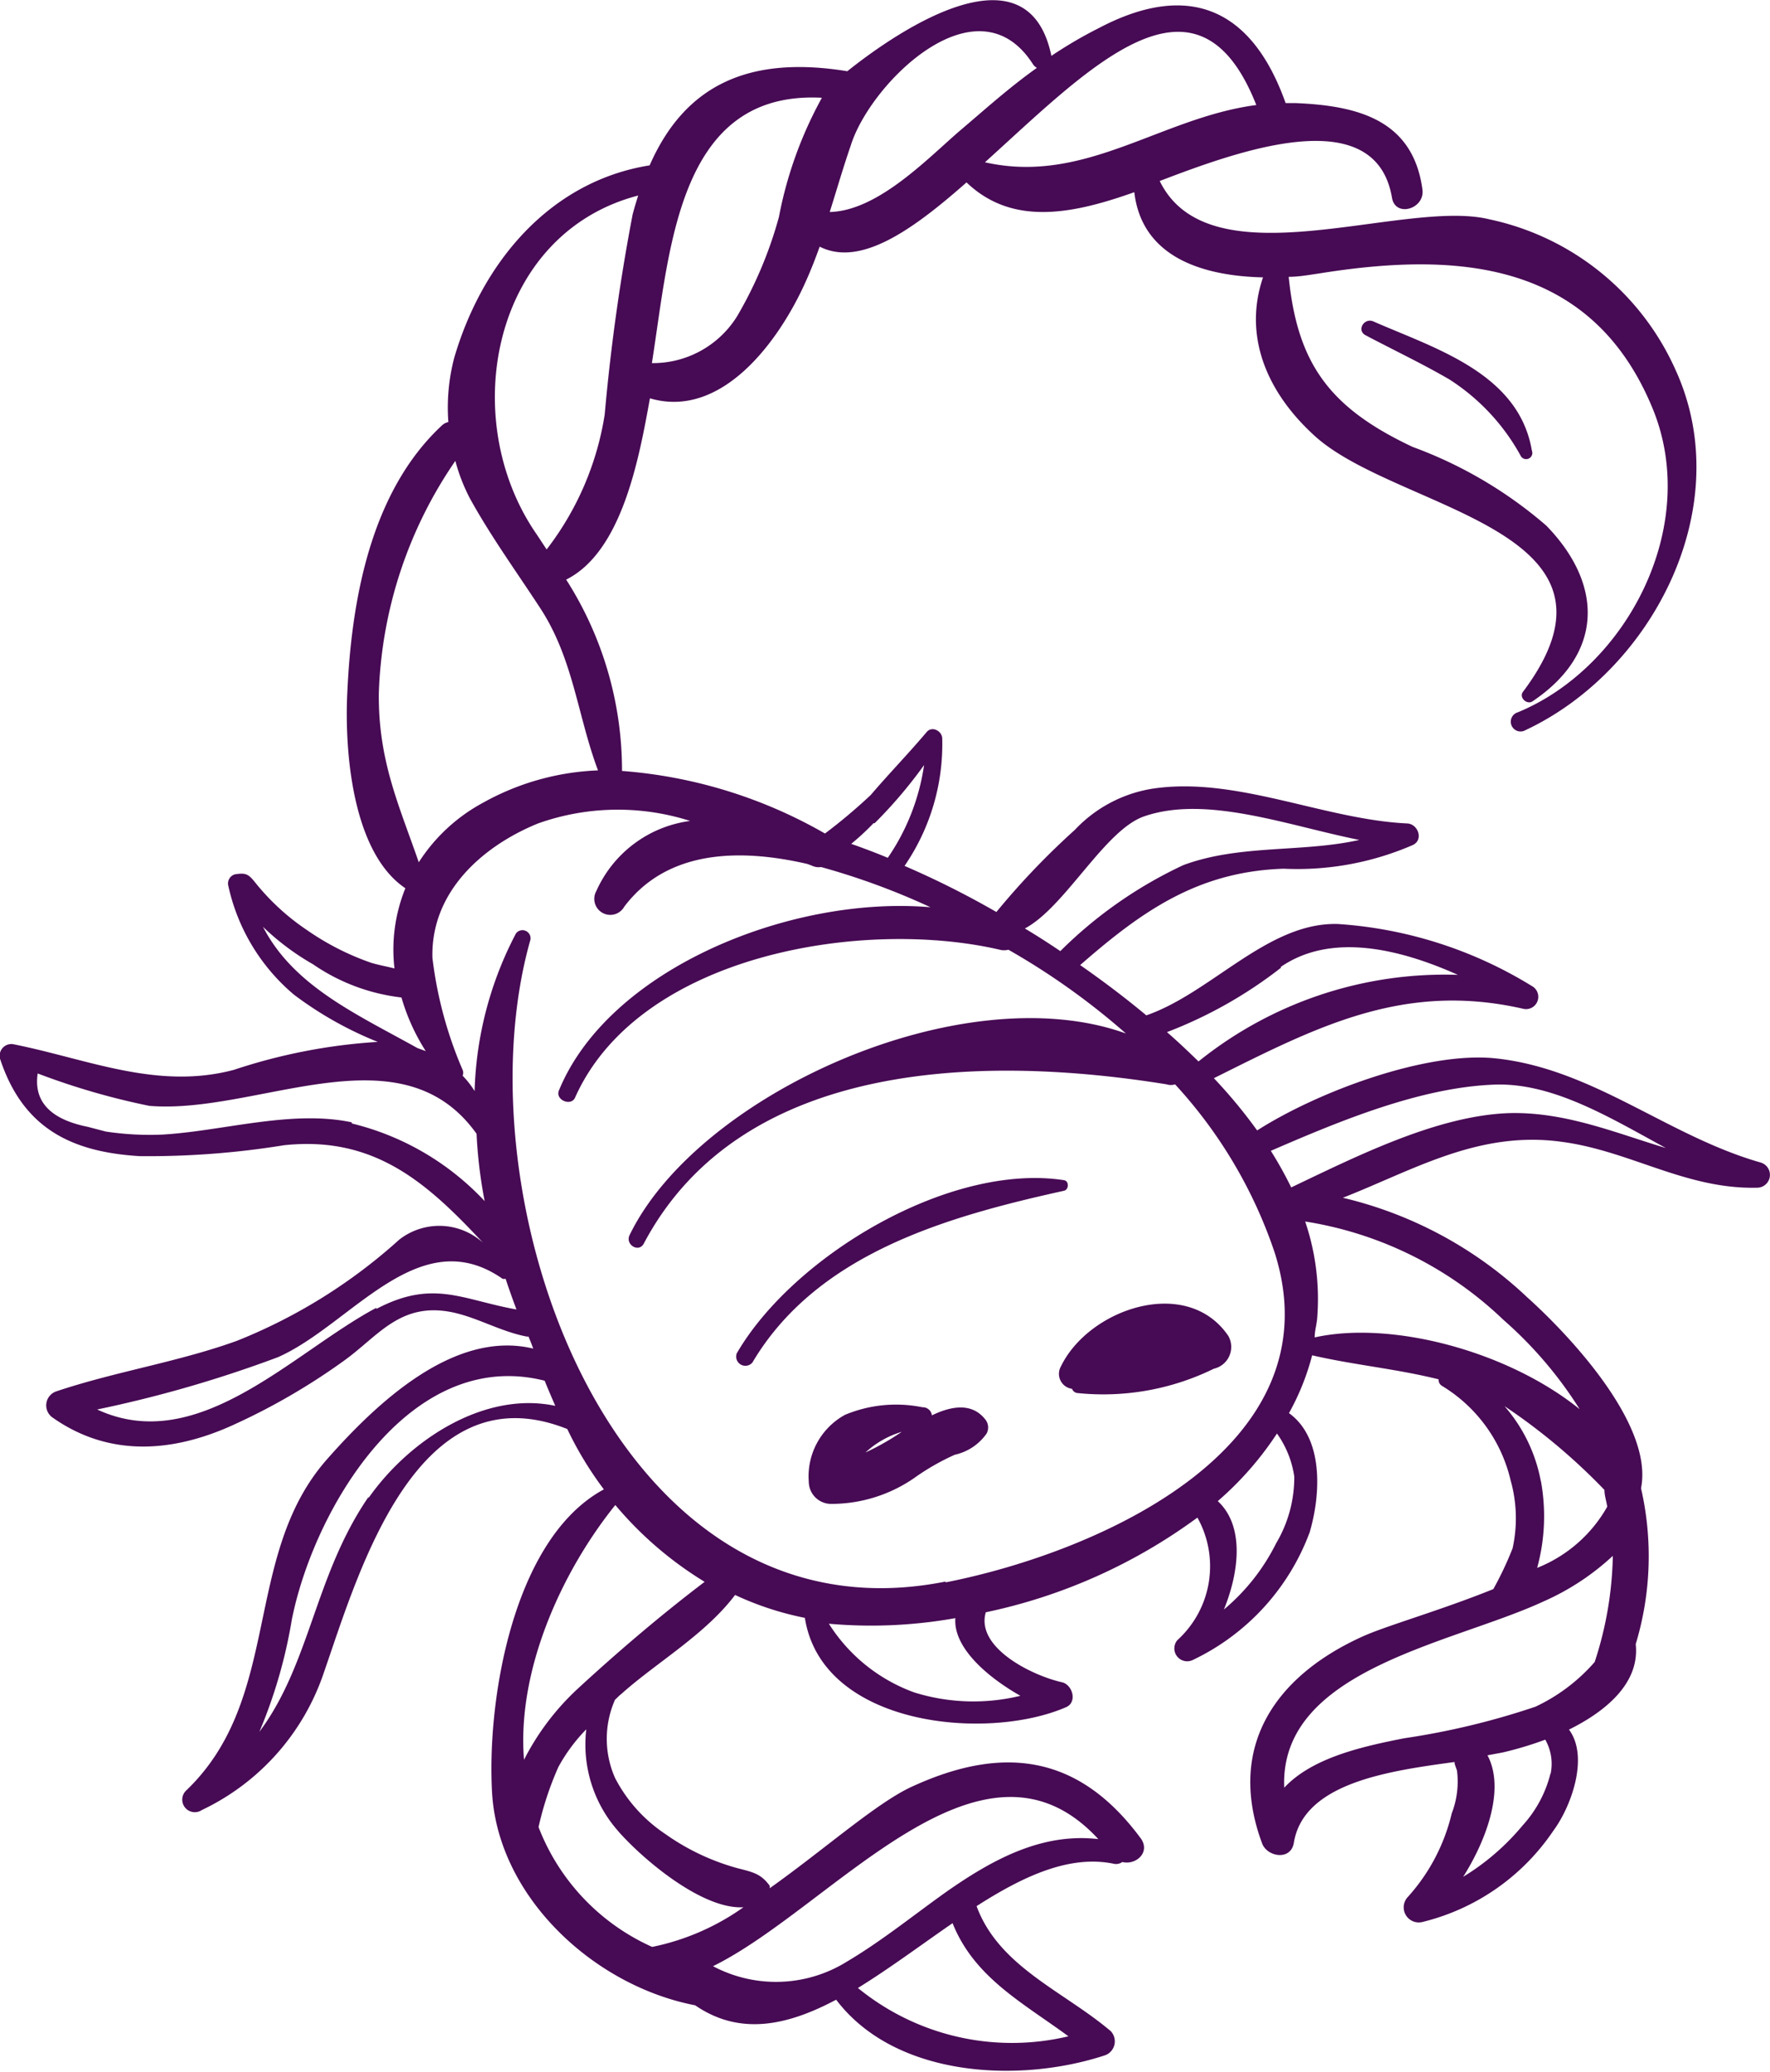 <svg xmlns="http://www.w3.org/2000/svg" viewBox="0 0 63.4 74.19"><defs><style>.cls-1{fill:#470a54;}</style></defs><g id="Layer_2" data-name="Layer 2"><g id="DESIGNED_BY_FREEPIK" data-name="DESIGNED BY FREEPIK"><path class="cls-1" d="M48.91,12c1,.53,2,1,3,1.58a7.56,7.56,0,0,1,2.55,2.72.22.22,0,0,0,.41-.17c-.47-2.77-3.46-3.65-5.67-4.62C48.87,11.36,48.58,11.82,48.91,12Z"/><path class="cls-1" d="M38.11,42.25c-4.11-.63-9.7,2.72-11.72,6.2a.33.33,0,0,0,.56.33c2.32-3.92,7-5.23,11.16-6.15C38.29,42.59,38.3,42.28,38.11,42.25Z"/><path class="cls-1" d="M33.38,50.67a.33.33,0,0,0-.34-.29,4.75,4.75,0,0,0-2.77.27,2.51,2.51,0,0,0-1.3,2.4.8.8,0,0,0,.79.79,5.23,5.23,0,0,0,3.09-1,8.51,8.51,0,0,1,1.35-.76,1.88,1.88,0,0,0,1.14-.76.46.46,0,0,0-.07-.53C34.77,50.18,34,50.37,33.38,50.67Zm-1.08.59A9.09,9.09,0,0,1,31,52,3.3,3.3,0,0,1,32.3,51.26Z"/><path class="cls-1" d="M38,48.92a.54.54,0,0,0,.4.8.23.23,0,0,0,.18.15A9,9,0,0,0,43.48,49,.8.8,0,0,0,44,47.83C42.52,45.65,39,46.85,38,48.92Z"/><path class="cls-1" d="M63.07,41.62c-3.34-.95-6-3.36-9.5-3.73-2.45-.26-6.33,1.17-8.54,2.58a18.08,18.08,0,0,0-1.55-1.87c3.67-1.83,6.78-3.46,11.06-2.49a.44.44,0,0,0,.33-.81,15.14,15.14,0,0,0-6.94-2.22c-2.51-.08-4.53,2.46-6.87,3.27-.78-.65-1.58-1.25-2.37-1.8,2.2-1.92,4.21-3.35,7.29-3.45a10.38,10.38,0,0,0,4.63-.85c.39-.19.18-.75-.2-.77-3-.14-6.16-1.71-9.16-1.24a4.87,4.87,0,0,0-2.75,1.47,27.08,27.08,0,0,0-2.81,2.94A31.84,31.84,0,0,0,32.4,31a7.7,7.7,0,0,0,1.35-4.56c0-.26-.36-.47-.56-.23-.65.77-1.36,1.5-2,2.25a19.62,19.62,0,0,1-1.64,1.38,17.19,17.19,0,0,0-7.27-2.24h0a12.68,12.68,0,0,0-2-6.85c2-1,2.61-4.33,3-6.49,2.55.75,4.61-2,5.59-4.2.18-.4.34-.81.49-1.23,1.45.73,3.3-.57,5.26-2.3,1.6,1.53,3.68,1.16,5.84.41l.17-.06c.27,2.32,2.43,3,4.61,3.05-.72,2.12.15,4.15,1.89,5.71,3,2.66,11.8,3.3,7.42,9.13-.15.2.14.47.34.34,2.54-1.7,2.56-4.17.5-6.29A15.42,15.42,0,0,0,50.6,16c-3-1.41-4.13-3-4.44-6.09.37,0,.74-.07,1.09-.12C52.17,9,57,9.31,59.19,14.61c1.74,4.2-.9,9.27-4.82,10.89a.35.35,0,1,0,.27.64c4.55-2.13,7.61-8,5.38-12.89a9.45,9.45,0,0,0-6.68-5.4c-3.08-.75-10,2.31-11.8-1.37,2.8-1.07,7.73-2.88,8.32.6.12.72,1.19.4,1.09-.3-.34-2.5-2.33-3-4.56-3.09h-.34C44.85.31,42.59-.69,39.37,1A15.73,15.73,0,0,0,37.66,2V2c-.83-4-5.37-1-7.31.55-3.56-.58-5.83.52-7.08,3.37-3.57.57-6,3.47-7,6.89a7,7,0,0,0-.21,2.3.47.47,0,0,0-.23.12c-2.55,2.37-3.24,6.24-3.39,9.57-.1,2,.15,5.7,2.08,7a5.84,5.84,0,0,0-.39,2.87c-.28-.07-.56-.12-.83-.2A9.41,9.41,0,0,1,11,33.3a8.31,8.31,0,0,1-1.83-1.67c-.27-.34-.35-.39-.75-.33a.34.34,0,0,0-.24.42,7.06,7.06,0,0,0,2.35,3.89,13,13,0,0,0,3,1.69,20.28,20.28,0,0,0-5.15,1c-2.74.73-5.23-.38-7.87-.91a.42.42,0,0,0-.51.51c.81,2.46,2.51,3.34,5,3.49A30.36,30.36,0,0,0,10.17,41c3.26-.35,5.15,1.37,7.13,3.49a2.33,2.33,0,0,0-3-.11A19.36,19.36,0,0,1,8.49,48c-2.1.76-4.35,1.1-6.47,1.81a.53.53,0,0,0-.12.95c2,1.4,4.26,1.25,6.44.26a23.06,23.06,0,0,0,4-2.32c1.21-.87,2-2.1,3.86-1.72.91.19,1.73.69,2.67.87h.06c.06.14.12.29.17.43-2.86-.69-5.66,2-7.42,4-3,3.45-1.56,8.51-5,11.81a.45.45,0,0,0,.55.71,8.42,8.42,0,0,0,4.38-4.95c1.22-3.5,3.3-10.85,8.71-8.69a12.56,12.56,0,0,0,1.31,2.16c-3.28,1.77-4.21,7.64-4,10.93.26,3.72,3.68,6.85,7.27,7.54,1.6,1.1,3.3.73,5.05-.2,2.11,2.78,6.53,3,9.6,2a.53.53,0,0,0,.23-.88c-1.69-1.43-4-2.3-4.8-4.47,1.67-1.07,3.32-1.84,4.9-1.52a.38.38,0,0,0,.32-.06c.48.12,1-.33.68-.82-2.2-3-4.9-3.4-8.21-1.88-1.27.58-3.14,2.25-5.1,3.64a.36.36,0,0,0,0-.09c-.32-.44-.62-.49-1.16-.63a8.23,8.23,0,0,1-2.59-1.23,5.38,5.38,0,0,1-1.79-2,3.46,3.46,0,0,1,0-2.8c.08-.07.15-.15.23-.21,1.25-1.12,3-2.12,4.07-3.54a10.93,10.93,0,0,0,2.5.82c.61,3.88,6.51,4.43,9.35,3.2.41-.17.25-.78-.12-.89C37,60,34.94,59,35.31,57.72a19.57,19.57,0,0,0,7.58-3.39,3.57,3.57,0,0,1-.72,4.39.46.46,0,0,0,.55.71,8.24,8.24,0,0,0,4.19-4.57c.4-1.35.51-3.37-.74-4.27A8.77,8.77,0,0,0,47,48.52c1.51.35,3,.48,4.53.86a.25.25,0,0,0,.13.24A5.39,5.39,0,0,1,54.11,53a5,5,0,0,1,.07,2.43,12.2,12.2,0,0,1-.69,1.46c-1.88.76-3.86,1.32-4.69,1.7-3.18,1.44-4.86,4-3.59,7.41.18.47,1,.62,1.13,0,.33-2.18,3.42-2.6,5.76-2.92,0,.1.06.2.09.32A3.15,3.15,0,0,1,52,64.92a6.8,6.8,0,0,1-1.58,3,.54.54,0,0,0,.52.89,7.92,7.92,0,0,0,4.7-3.27c.65-.88,1.28-2.65.56-3.62,1.35-.67,2.54-1.68,2.39-3.06a10.86,10.86,0,0,0,.19-5.58c.47-2.34-2.74-5.64-4.08-6.84a14.45,14.45,0,0,0-6.6-3.56c2.55-1,4.88-2.42,7.86-2,2.45.33,4.44,1.71,7,1.64A.46.46,0,0,0,63.07,41.62Zm-29.2,15C21.91,59,16.38,42.84,19,33.64a.29.29,0,0,0-.52-.22A12.89,12.89,0,0,0,17,39.06a3.26,3.26,0,0,0-.43-.55.26.26,0,0,0,0-.21,14.43,14.43,0,0,1-1.08-4c-.07-2.35,1.77-4,3.78-4.82a8.53,8.53,0,0,1,5.45-.09,4.29,4.29,0,0,0-3.36,2.51.56.56,0,0,0,1,.56c1.51-2,4.05-2.11,6.56-1.53l.16.06a.56.56,0,0,0,.33.05,25.35,25.35,0,0,1,3.92,1.44c-5-.43-11.52,2.2-13.31,6.56-.14.34.44.58.58.25C22.89,34.17,30.9,32.86,35.81,34a.6.6,0,0,0,.31,0A25.49,25.49,0,0,1,40.33,37C34.48,34.89,25,39.17,22.55,44.22c-.16.34.33.64.51.3,3.54-6.68,12.35-6.73,18.73-5.7a.48.48,0,0,0,.3,0,16.77,16.77,0,0,1,3.56,6C47.9,51.82,39.35,55.57,33.87,56.65Zm12-22c1.81-1.25,4.27-.65,6.35.28A14.07,14.07,0,0,0,42.93,38c-.37-.36-.74-.71-1.13-1.05A15.79,15.79,0,0,0,45.89,34.64ZM41,29.22c2.23-.76,5.14.34,7.69.85-2.06.46-4.27.15-6.3.9a15.59,15.59,0,0,0-4.41,3.08c-.43-.29-.85-.56-1.27-.81C38.16,32.47,39.58,29.69,41,29.22Zm-9.67.25a16.64,16.64,0,0,0,1.77-2.08,7.86,7.86,0,0,1-1.3,3.32c-.43-.18-.86-.34-1.31-.5A8.86,8.86,0,0,0,31.29,29.47ZM45,3.76c-3.43.45-6.13,2.86-9.72,2.05C39,2.45,42.87-1.64,45,3.76ZM37,2.3a.43.43,0,0,0,.14.13c-1,.71-1.86,1.49-2.77,2.26-1.16,1-2.93,2.86-4.65,2.9.25-.79.48-1.59.75-2.37C31.15,3,35-.83,37,2.3ZM29.44,3.5A14.39,14.39,0,0,0,27.9,7.77a14.69,14.69,0,0,1-1.49,3.54A3.55,3.55,0,0,1,23.35,13C24,8.9,24.28,3.23,29.44,3.5ZM22.86,7c-.07.22-.14.45-.2.68a71.72,71.72,0,0,0-1,7.16,10.58,10.58,0,0,1-2.08,4.83l-.35-.53C16.35,15,17.63,8.36,22.86,7ZM13.57,24.8a15.54,15.54,0,0,1,2.74-8.3,6.54,6.54,0,0,0,.52,1.34c.75,1.36,1.65,2.6,2.5,3.9,1.21,1.83,1.35,3.87,2.09,5.84a9.17,9.17,0,0,0-4.14,1.17A6.25,6.25,0,0,0,15,30.87C14.3,28.84,13.54,27.23,13.57,24.8ZM9.42,33.18a9,9,0,0,0,1.79,1.34,7,7,0,0,0,3.17,1.19,7.34,7.34,0,0,0,.87,1.92l-.3-.11C12.78,36.31,10.52,35.31,9.42,33.18Zm3.18,7c-2.16-.46-4.64.32-6.81.44a10.59,10.59,0,0,1-2-.11l-.65-.17c-1.34-.27-1.94-.91-1.79-1.91a25.48,25.48,0,0,0,4,1.16c3.87.32,9-2.82,11.72,1A16.78,16.78,0,0,0,17.36,43,9.63,9.63,0,0,0,12.6,40.22Zm.88,6.64c-3,1.6-6.38,5.32-10,3.64a44.08,44.08,0,0,0,6.47-1.87C12.57,47.44,15,43.69,18,45.78a.22.22,0,0,0,.11,0c.12.36.25.73.39,1.1C16.54,46.53,15.52,45.79,13.48,46.86Zm-.28,6.77C11.27,56.4,11.12,59.55,9.29,62a17.69,17.69,0,0,0,1.16-4c.77-3.91,4.19-9.8,9.06-8.57.12.3.25.6.38.9C17.34,49.79,14.65,51.56,13.2,53.63ZM38.27,72.9a8.72,8.72,0,0,1-7.54-1.73c1.12-.69,2.26-1.54,3.39-2.32C34.9,70.8,36.64,71.7,38.27,72.9Zm1.07-7.06c-2-.23-3.75.7-5.46,1.9-1.18.84-2.3,1.75-3.55,2.49a4.81,4.81,0,0,1-4.79.16C29.81,68.29,35.15,61.29,39.34,65.84Zm-17.27-.37c.75.9,3,2.9,4.56,2.81a8.6,8.6,0,0,1-3.27,1.42,7.76,7.76,0,0,1-4.07-4.29A11.44,11.44,0,0,1,20,63.26a6.08,6.08,0,0,1,1-1.35A4.68,4.68,0,0,0,22.07,65.47Zm-1.39-5A9.06,9.06,0,0,0,18.77,63c-.26-3.18,1.33-6.71,3.27-9.12a13,13,0,0,0,3.2,2.75C23.67,57.82,22.1,59.16,20.68,60.47Zm15.87.24a7.12,7.12,0,0,1-3.8-.12,6.06,6.06,0,0,1-3.06-2.46,17.15,17.15,0,0,0,4.53-.2C34.14,59,35.4,60.06,36.55,60.71Zm9.81-7.85a4.62,4.62,0,0,1-.65,2.39,7.36,7.36,0,0,1-1.87,2.37c.56-1.38.73-3-.22-3.88a11.55,11.55,0,0,0,2.12-2.42A3.53,3.53,0,0,1,46.36,52.86Zm8.83.16a5.66,5.66,0,0,0-1.3-2.68,21.66,21.66,0,0,1,3.58,3c0,.2.07.4.1.6a5,5,0,0,1-2.51,2.19A7,7,0,0,0,55.19,53ZM46,64c-.18-4.23,6-5.15,9.27-6.66a8.94,8.94,0,0,0,2.5-1.64,12.84,12.84,0,0,1-.65,3.8A6.45,6.45,0,0,1,55,61.1a27,27,0,0,1-4.7,1.13C48.77,62.53,47,62.93,46,64Zm9.54-.52a4.3,4.3,0,0,1-1,1.87,8.53,8.53,0,0,1-2.13,1.84c.86-1.36,1.5-3.17.87-4.35l.54-.1a12.47,12.47,0,0,0,1.53-.46A1.75,1.75,0,0,1,55.54,63.51Zm1.08-13c-2.6-2.12-6.79-3.21-9.53-2.6,0-.23.07-.45.09-.68a8.62,8.62,0,0,0-.43-3.47,13.23,13.23,0,0,1,7.1,3.52A14.49,14.49,0,0,1,56.62,50.51ZM54.07,39.85c-2.56.08-5.43,1.52-7.82,2.66a14,14,0,0,0-.73-1.31c2.49-1.08,5.36-2.27,8-2.37,2.09-.08,4.13,1.17,6.15,2.27C57.87,40.56,56.07,39.8,54.07,39.85Z"/></g></g></svg>